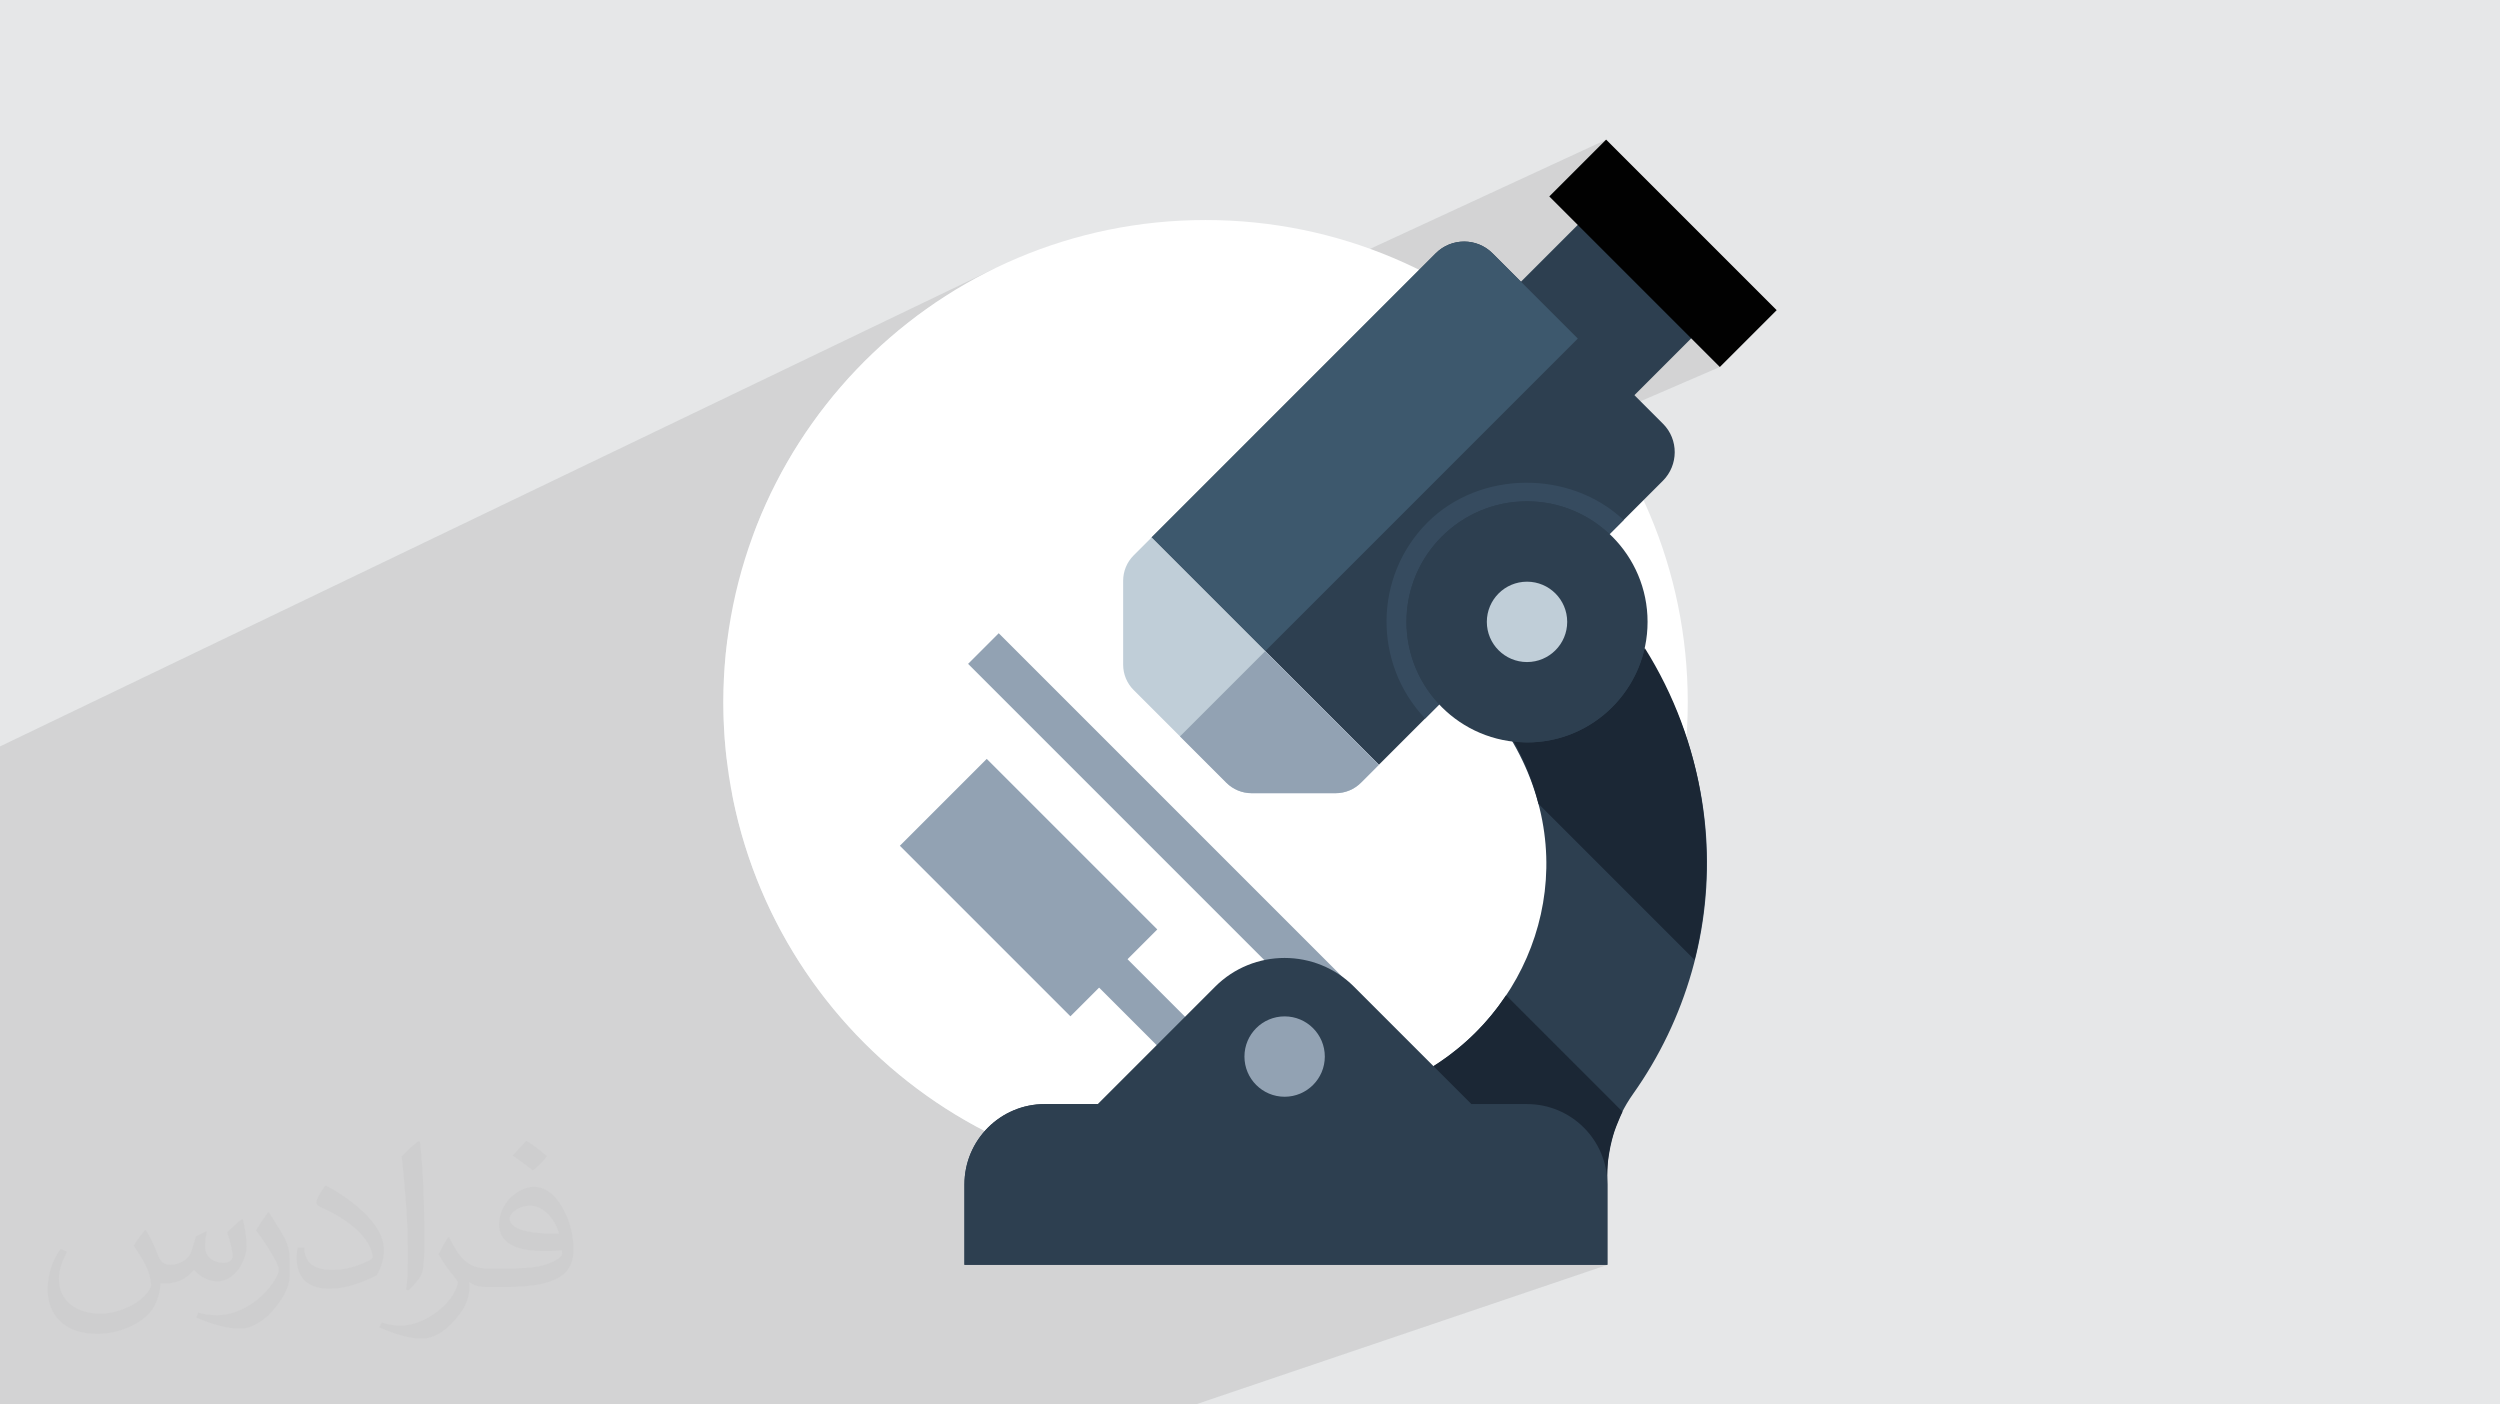 <?xml version="1.0" encoding="UTF-8"?>
<!DOCTYPE svg PUBLIC "-//W3C//DTD SVG 1.0//EN" "http://www.w3.org/TR/2001/REC-SVG-20010904/DTD/svg10.dtd">
<!-- Creator: CorelDRAW -->
<svg xmlns="http://www.w3.org/2000/svg" xml:space="preserve" width="94.192mm" height="52.917mm" version="1.0" style="shape-rendering:geometricPrecision; text-rendering:geometricPrecision; image-rendering:optimizeQuality; fill-rule:evenodd; clip-rule:evenodd"
viewBox="0 0 9404.92 5283.66"
 xmlns:xlink="http://www.w3.org/1999/xlink"
 xmlns:xodm="http://www.corel.com/coreldraw/odm/2003">
 <defs>
  <style type="text/css">
   <![CDATA[
    .fil5 {fill:#010101;fill-rule:nonzero}
    .fil10 {fill:#1B2735;fill-rule:nonzero}
    .fil4 {fill:#2D3F50;fill-rule:nonzero}
    .fil9 {fill:#364B5F;fill-rule:nonzero}
    .fil6 {fill:#3D586D;fill-rule:nonzero}
    .fil7 {fill:#92A2B3;fill-rule:nonzero}
    .fil8 {fill:#C0CED8;fill-rule:nonzero}
    .fil3 {fill:white;fill-rule:nonzero}
    .fil2 {fill:#373435;fill-opacity:0.031}
    .fil1 {fill:#2B2A29;fill-opacity:0.102}
    .fil0 {fill:#E6E7E8}
   ]]>
  </style>
 </defs>
 <g id="Layer_x0020_1">
  <polygon class="fil0" points="-0,0 9404.92,0 9404.92,5283.66 -0,5283.66 "/>
  <path class="fil1" d="M-0 3414.82l0 -95.24 0 -511.62 3748.71 -1801.36 -78.21 40.06 -75.97 43.68 -73.6 47.18 -71.12 50.58 -68.54 53.85 -65.82 57.02 -63 60.06 -60.06 63 -57.02 65.82 -53.85 68.54 -50.58 71.12 -47.18 73.6 -43.68 75.97 -40.06 78.21 -36.33 80.36 -28.79 73 3207.53 -1483.22 -213.74 213.74 106.89 106.89 0 0.17 -213.7 213.7 -2985.04 1346.41 -6.35 49.97 -7.01 92.13 -2.36 93.35 1.17 65.58 3.46 65 5.72 64.37 2.63 21.05 3629.06 -1584.15 106.89 106.9 -3716 1605.68 7.79 39.49 14.38 61.48 16.45 60.66 18.47 59.8 20.46 58.89 22.4 57.95 24.31 56.98 26.18 55.96 28.01 54.9 29.8 53.81 31.54 52.67 33.26 51.49 34.94 50.27 36.56 49.03 38.16 47.73 39.71 46.4 41.23 45.02 42.71 43.62 44.13 42.16 45.54 40.68 46.89 39.15 48.22 37.57 49.49 35.98 50.73 34.32 51.92 32.64 53.1 30.91 54.21 29.15 -4.4 5.06 -2.16 2.56 -1.87 2.27 -1.85 2.29 -1.83 2.3 -1.8 2.32 -1.78 2.34 -1.76 2.36 -1.74 2.38 -1.72 2.39 -1.93 2.76 -0.25 0.36 -0.92 1.34 -0.91 1.34 -0.9 1.35 -0.9 1.35 -0.89 1.36 -0.88 1.36 -0.88 1.37 -0.87 1.37 -0.03 0.05 -1.78 2.86 -1.74 2.89 -1.72 2.91 -1.68 2.91 -0.01 0.01 -1.65 2.95 -0.09 0.16 -1.53 2.81 -1.59 2.99 -0.32 0.62 -1.87 3.64 -1.73 3.45 -1.4 2.9 -1.53 3.29 -1.71 3.76 -0.29 0.65 -1.36 3.12 -0.1 0.23 -0.95 2.26 -0.27 0.65 -1.29 3.16 -0.11 0.28 -1.02 2.56 -1.66 4.38 -0.98 2.66 -1.56 4.43 -0.73 2.14 -1.68 5.18 -0.3 0.93 -0.03 0.07 -0.25 0.84 -0.47 1.53 -0.46 1.54 -0.45 1.54 -0.45 1.54 -0.43 1.54 -0.43 1.55 -0.42 1.56 -0.41 1.55 -0.31 1.18 -0.14 0.56 -1.51 6.2 -0.26 1.1 -1.4 6.46 -0.12 0.58 -0.37 1.81 -0.35 1.82 -0.35 1.82 -0.33 1.82 -0.32 1.83 -0.31 1.83 -0.3 1.83 -0.28 1.84 0 0.04 -0.28 1.88 -0.27 1.88 -0.26 1.88 -0.24 1.89 -0.24 1.89 -0.22 1.89 -0.21 1.9 -0.2 1.9 -0.02 0.11 -0.09 0.91 -0.09 0.91 -0.08 0.91 -0.08 0.91 -0.08 0.92 -0.08 0.91 -0.07 0.92 -0.07 0.91 -0.05 0.61 -0.07 0.89 -0.06 0.9 -0.06 0.89 -0.05 0.9 -0.06 0.89 -0.05 0.9 -0.05 0.89 -0.05 0.9 -0.03 0.42 -0.09 1.91 -0.08 1.92 -0.07 1.92 -0.05 1.93 -0.05 1.93 -0.03 1.93 -0.01 1.93 -0.01 1.94 0 302.34 0.01 0 1505.42 0 912.95 -317.91 0.01 0 -912.95 317.91 913.33 0 0.01 0 -0.01 0 -1550.2 525.44 -0.01 0 -872.04 0 -0.01 0 -1437.38 0 -0.01 0 -771.55 0 -37.86 0 -1.01 0 -17.3 0 -1.47 0 -17.45 0 -0.25 0 -35.52 0 -0.1 0 -33.53 0 -1.31 0 -14.61 0 -2.46 0 -13.86 0 -1.23 0 -2.62 0 -27.01 0 -1.83 0 -0.15 0 -2 0 -11.14 0 -4.55 0 -9.43 0 -5.58 0 -9.2 0 -5.29 0 -0.59 0 -6.52 0 -1.34 0 -4.62 0 -0.48 0 -6.34 0 -1.32 0 -7.61 0 -6.6 0 -5.76 0 -6.83 0 -7.14 0 -1.23 0 -5.79 0 -5.42 0 -0.29 0 -5.65 0 -0.01 0 -5.52 0 -5.47 0 -5.41 0 -5.29 0 -0.09 0 -19.68 0 -0.64 0 -4.91 0 -31.87 0 -4.18 0 -8.19 0 -994.17 0 0 -1107.41 0 -124.95 0 -202.19 0 -208.3 0 -96.95 0 -0.14 0 -85.86 0 -28.33 0 -8.62 0 -6.08zm3628.17 1343.4l-0.01 0 -1440.88 525.44 1440.89 -525.44z"/>
  <path class="fil2" d="M548.54 4627.69c17.95,27.21 29.6,53.36 40.96,82.43 8.45,16.91 12.93,48.09 52.57,48.09 11.61,0 28.28,-3.42 43.06,-11.61 16.63,-8.73 29.32,-21.94 35.94,-42l15.85 -53.36 38.57 -19.02 2.64 2.64c-5.27,20.09 -6.59,39.36 -6.59,54.43 0,44.63 38.57,61.56 69.22,61.56 17.95,0 34.09,-8.73 34.09,-25.11 0,-21.13 -8.98,-57.06 -20.62,-89.29 17.95,-17.95 35.94,-35.94 56.53,-50.47l3.17 1.6c8.98,38.04 14,75.56 14,100.66 0,24.57 -10.83,51.79 -19.81,69.49 -18.49,34.87 -51.25,62.62 -90.87,62.62 -30.1,0 -63.65,-15.07 -86.66,-43.06l-1.32 0c-21.66,26.96 -55.22,51.25 -108.86,51.25l-16.63 0c-2.64,35.41 -10.29,60.49 -21.94,82.95 -31.95,62.34 -126.81,106.47 -216.1,106.47 -124.17,0 -186.51,-71.59 -186.51,-166.96 0,-58.91 19.27,-113.6 48.88,-152.42l24.29 10.04c-18.49,35.41 -30.91,68.68 -30.91,101.45 0,89.29 72.66,131.83 156.4,131.83 77.68,0 173.83,-49.41 191.28,-106.72 -6.59,-62.62 -30.1,-91.93 -66.04,-148.99 10.83,-19.02 24.83,-38.04 42.28,-58.38l3.17 0 0 0 0 0 -0.02 -0.09zm1432.13 -336.04c26.15,16.39 51.79,35.66 76.87,57.85 -14,19.81 -31.45,37.79 -53.11,53.64 -25.11,-20.34 -50.19,-37.79 -75.84,-56.27 17.42,-19.55 34.62,-38.29 52.04,-55.22l0 0 0 0 0 0 0 0 0 0 0.03 0zm13.47 244.11c-42.28,0 -76.87,27.75 -76.87,48.34 0,44.13 84.53,57.85 185.72,57.31 -12.68,-51.79 -57.06,-105.68 -108.86,-105.68l0.01 0.03zm-94.86 236.19c54.96,0 103.04,-1.6 139.74,-10.83 40.96,-10.29 75.56,-30.91 75.56,-45.17 0,-3.7 0,-8.19 -1.32,-11.89 -22.98,2.11 -49.41,2.11 -72.38,2.11 -74.49,0 -131.55,-16.91 -154.02,-58.66 -5.55,-11.61 -9.51,-24.57 -9.51,-39.36 0,-40.43 17.42,-79.79 48.09,-107 25.61,-22.45 53.89,-36.44 82.67,-36.44 52.04,0 93.51,41.75 122.57,107.54 15.85,35.94 26.68,77.4 26.68,129.72 0,34.87 -9.51,64.19 -31.17,85.85 -40.43,39.11 -114.92,53.89 -229.04,53.89l-51.79 0 0 0 -13.47 0c-28.28,0 -48.62,-5.02 -64.72,-17.42l-2.64 0c0.79,6.59 1.32,12.93 1.32,19.02 0,25.61 -8.45,58.38 -25.61,84.53 -50.72,75.3 -105.68,108.04 -153.24,108.04 -48.09,0 -107,-18.49 -160.11,-42.54l9.51 -18.49c17.17,7.13 40.96,11.89 73.7,11.89 85.85,0 198.66,-82.43 212.66,-163 -3.17,-6.59 -8.98,-15.32 -17.17,-24.57 -25.11,-29.85 -40.96,-54.68 -55.75,-80.83 12.68,-25.11 24.29,-45.17 35.13,-63.4l4.49 -0.53c36.72,74.77 69.99,117.55 144.23,117.55l11.61 0 0 0 53.89 0 0 0 0 0 0 0 0 0 0 0 0.09 0.01zm-371.98 79c6.34,-34.34 6.87,-72.91 6.87,-108.86l0 -53.36c0,-99.6 -12.68,-244.36 -22.98,-338.68 17.95,-19.27 43.06,-42 62.87,-57.31l5.81 1.6c13.47,118.62 16.63,256 16.63,383.06 0,33.3 -1.32,65.79 -4.49,89.55 -1.85,30.1 -19.27,52.83 -56.53,87.7l-8.19 -3.7zm-382.8 -157.19c1.85,46.77 24.83,83.49 105.15,83.49 49.93,0 92.19,-12.93 138.96,-35.13 8.45,-3.7 12.93,-8.73 12.93,-12.93 0,-29.32 -22.45,-68.15 -60.23,-103.55 -36.72,-33.3 -85.34,-62.62 -130.76,-82.18 -15.6,-6.59 -20.62,-13.47 -20.62,-20.09 0,-13.47 17.95,-41.75 32.77,-62.09l5.02 -0.53c52.04,27.21 110.17,67.64 153.24,112.53 39.11,41.47 63.4,83.49 63.4,129.19 0,33.81 -10.29,65.51 -26.96,95.11 -57.06,28.79 -117.83,50.72 -178.06,50.72 -73.17,0 -123.1,-34.34 -123.1,-114.92 0,-8.73 0,-22.19 3.17,-39.64l25.11 0 0 0 0 0 0 0 0 0 0 0 -0.02 0zm-132.37 -132.9l45.45 73.45c16.63,27.21 32.23,56.81 32.23,103.55l0 59.7c0,48.34 -30.91,100.13 -80.83,151.38 -39.11,34.62 -73.7,49.41 -105.68,49.41 -47.55,0 -101.98,-14.79 -164.85,-41.75l7.13 -18.49c19.81,5.27 42.79,9.77 71.06,9.77 90.36,-0.53 182.8,-66.57 225.08,-147.15 5.02,-9.26 6.87,-17.95 6.87,-24.04 0,-9.26 -5.02,-19.55 -8.98,-28.79 -22.98,-43.31 -48.62,-82.95 -76.87,-119.68 14.79,-23.25 29.6,-45.7 45.7,-67.9l3.7 0.53 0 0 0 0 0 0 0 0 0 0 -0.02 0.01z"/>
  <path class="fil3" d="M4535.2 827.72c-1001.89,0 -1814.07,812.18 -1814.07,1814.07 0,1001.89 812.18,1814.07 1814.07,1814.07 1001.89,0 1814.08,-812.18 1814.08,-1814.07 0,-1001.89 -812.19,-1814.07 -1814.08,-1814.07z"/>
  <rect class="fil4" transform="matrix(-0.253 0.253 -0.253 -0.253 6469.11 1166.04)" width="1668.13" height="1687.16"/>
  <rect class="fil5" transform="matrix(-0.253 0.253 -0.253 -0.253 6683.8 1166.8)" width="845.18" height="2536.13"/>
  <path class="fil4" d="M5935.59 2128.8c155.89,-155.89 168.09,-168.08 320.07,-320.08 59.03,-59.04 59.66,-155.36 0.62,-214.41l-641.37 -641.37c-59.03,-59.03 -154.75,-59.03 -213.79,0l-1068.97 1068.96 855.17 855.17c124.89,-124.89 230.25,-230.26 320.68,-320.69 444.25,444.24 365.61,1005.7 44.27,1327.02 -176.82,176.83 -409.07,270.11 -641.33,270.12l-980.43 0c-166.99,0 -302.35,135.37 -302.35,302.34l0 302.35 2418.77 0 0 -302.35c0,-4.44 -0.09,-8.85 -0.28,-13.23 -5.17,-117.72 28.88,-231.31 97.01,-327.45 395.88,-558.5 405.15,-1373.04 -208.07,-1986.38z"/>
  <path class="fil6" d="M4759.74 2449.49l-427.54 -427.39 1068.86 -1069.07c59.02,-59.04 154.74,-59.05 213.78,-0.03l320.79 320.68 -1175.89 1175.81z"/>
  <rect class="fil7" transform="matrix(-0.253 -0.253 0.253 -0.253 5164.82 4020.3)" width="6019.32" height="455.45"/>
  <path class="fil8" d="M4332.15 2021.91l855.17 855.17 -67.44 67.44c-25.26,25.27 -59.52,39.45 -95.24,39.45l-316.01 0c-35.73,0 -69.97,-14.19 -95.25,-39.44l-348.68 -348.69c-25.26,-25.26 -39.45,-59.51 -39.45,-95.24l0 -316.01c0,-35.73 14.2,-69.97 39.45,-95.24l67.45 -67.44z"/>
  <path class="fil7" d="M4759.74 2449.49l-320.68 320.68 174.35 174.34c25.26,25.27 59.51,39.45 95.24,39.45l316.01 0c35.73,0 69.97,-14.19 95.24,-39.44l67.44 -67.45 -427.58 -427.58z"/>
  <path class="fil9" d="M5291.07 2339.45c0,-250.48 203.04,-453.52 453.52,-453.52 120.22,0 228.76,47.61 309.92,123.95 18.93,-18.93 36.37,-36.37 53.49,-53.48 -201.64,-189.77 -541.03,-187.52 -737.8,8.95 -202.81,203.05 -205.06,530.63 -8.96,737.8 19.3,-19.29 36.01,-36 53.78,-53.78 -76.34,-81.16 -123.95,-189.7 -123.95,-309.92z"/>
  <path class="fil10" d="M6186.99 2436.93c-44.68,203.51 -225.49,356.03 -442.4,356.03 -17.52,0 -34.11,-3.23 -51.11,-5.15 42.41,74.87 74.02,154.28 94.24,236.13l587.06 587.06c98.76,-394.67 34.95,-820.26 -187.79,-1174.07z"/>
  <circle class="fil8" cx="5744.6" cy="2339.43" r="302.34"/>
  <path class="fil4" d="M5744.59 1885.92c-250.48,0 -453.52,203.04 -453.52,453.52 0,250.47 203.04,453.51 453.52,453.51 250.47,0 453.51,-203.04 453.51,-453.51 0,-250.48 -203.05,-453.52 -453.51,-453.52zm0 604.69c-83.49,0 -151.17,-67.69 -151.17,-151.17 0,-83.49 67.68,-151.17 151.17,-151.17 83.49,0 151.17,67.68 151.17,151.17 0,83.48 -67.68,151.17 -151.17,151.17z"/>
  <rect class="fil7" transform="matrix(-0.253 0.253 -0.253 -0.253 4353.72 3496.51)" width="1291.75" height="2536.13"/>
  <path class="fil7" d="M4683.13 4232.43c-19.34,0 -38.68,-7.39 -53.44,-22.15l-815.37 -815.36c-29.53,-29.53 -29.53,-77.35 0,-106.89 29.53,-29.54 77.35,-29.53 106.89,0l815.37 815.36c29.53,29.53 29.53,77.35 0,106.89 -14.78,14.76 -34.11,22.15 -53.45,22.15z"/>
  <path class="fil4" d="M5744.59 4153.52l-209.23 0 -441.48 -441.49c-144.35,-144.35 -378.39,-144.35 -522.74,0l-441.49 441.49 -199.13 0c-166.98,0 -302.34,135.36 -302.34,302.34l0 302.35 2418.77 0 0 -302.35c-0.01,-166.99 -135.38,-302.34 -302.35,-302.34z"/>
  <circle class="fil7" cx="4832.73" cy="3974.74" r="151.17"/>
  <path class="fil10" d="M6049.68 4364.62c1.04,-9.86 2.93,-19.47 4.52,-29.22 2.52,-15.18 5.53,-30.21 9.39,-45.06 3.09,-12.04 6.43,-23.9 10.36,-35.69 4.01,-11.85 8.81,-23.39 13.64,-34.96 5.23,-12.58 10.03,-25.27 16.26,-37.47l-438.01 -438.01c-68.52,102.76 -155.29,191.37 -273.27,266.52l142.77 142.77 209.24 0c166.98,0 302.34,135.36 302.34,302.34 0,-4.43 -0.09,-8.85 -0.28,-13.22 -1.16,-26.32 0.26,-52.29 3.03,-78.01z"/>
 </g>
</svg>
